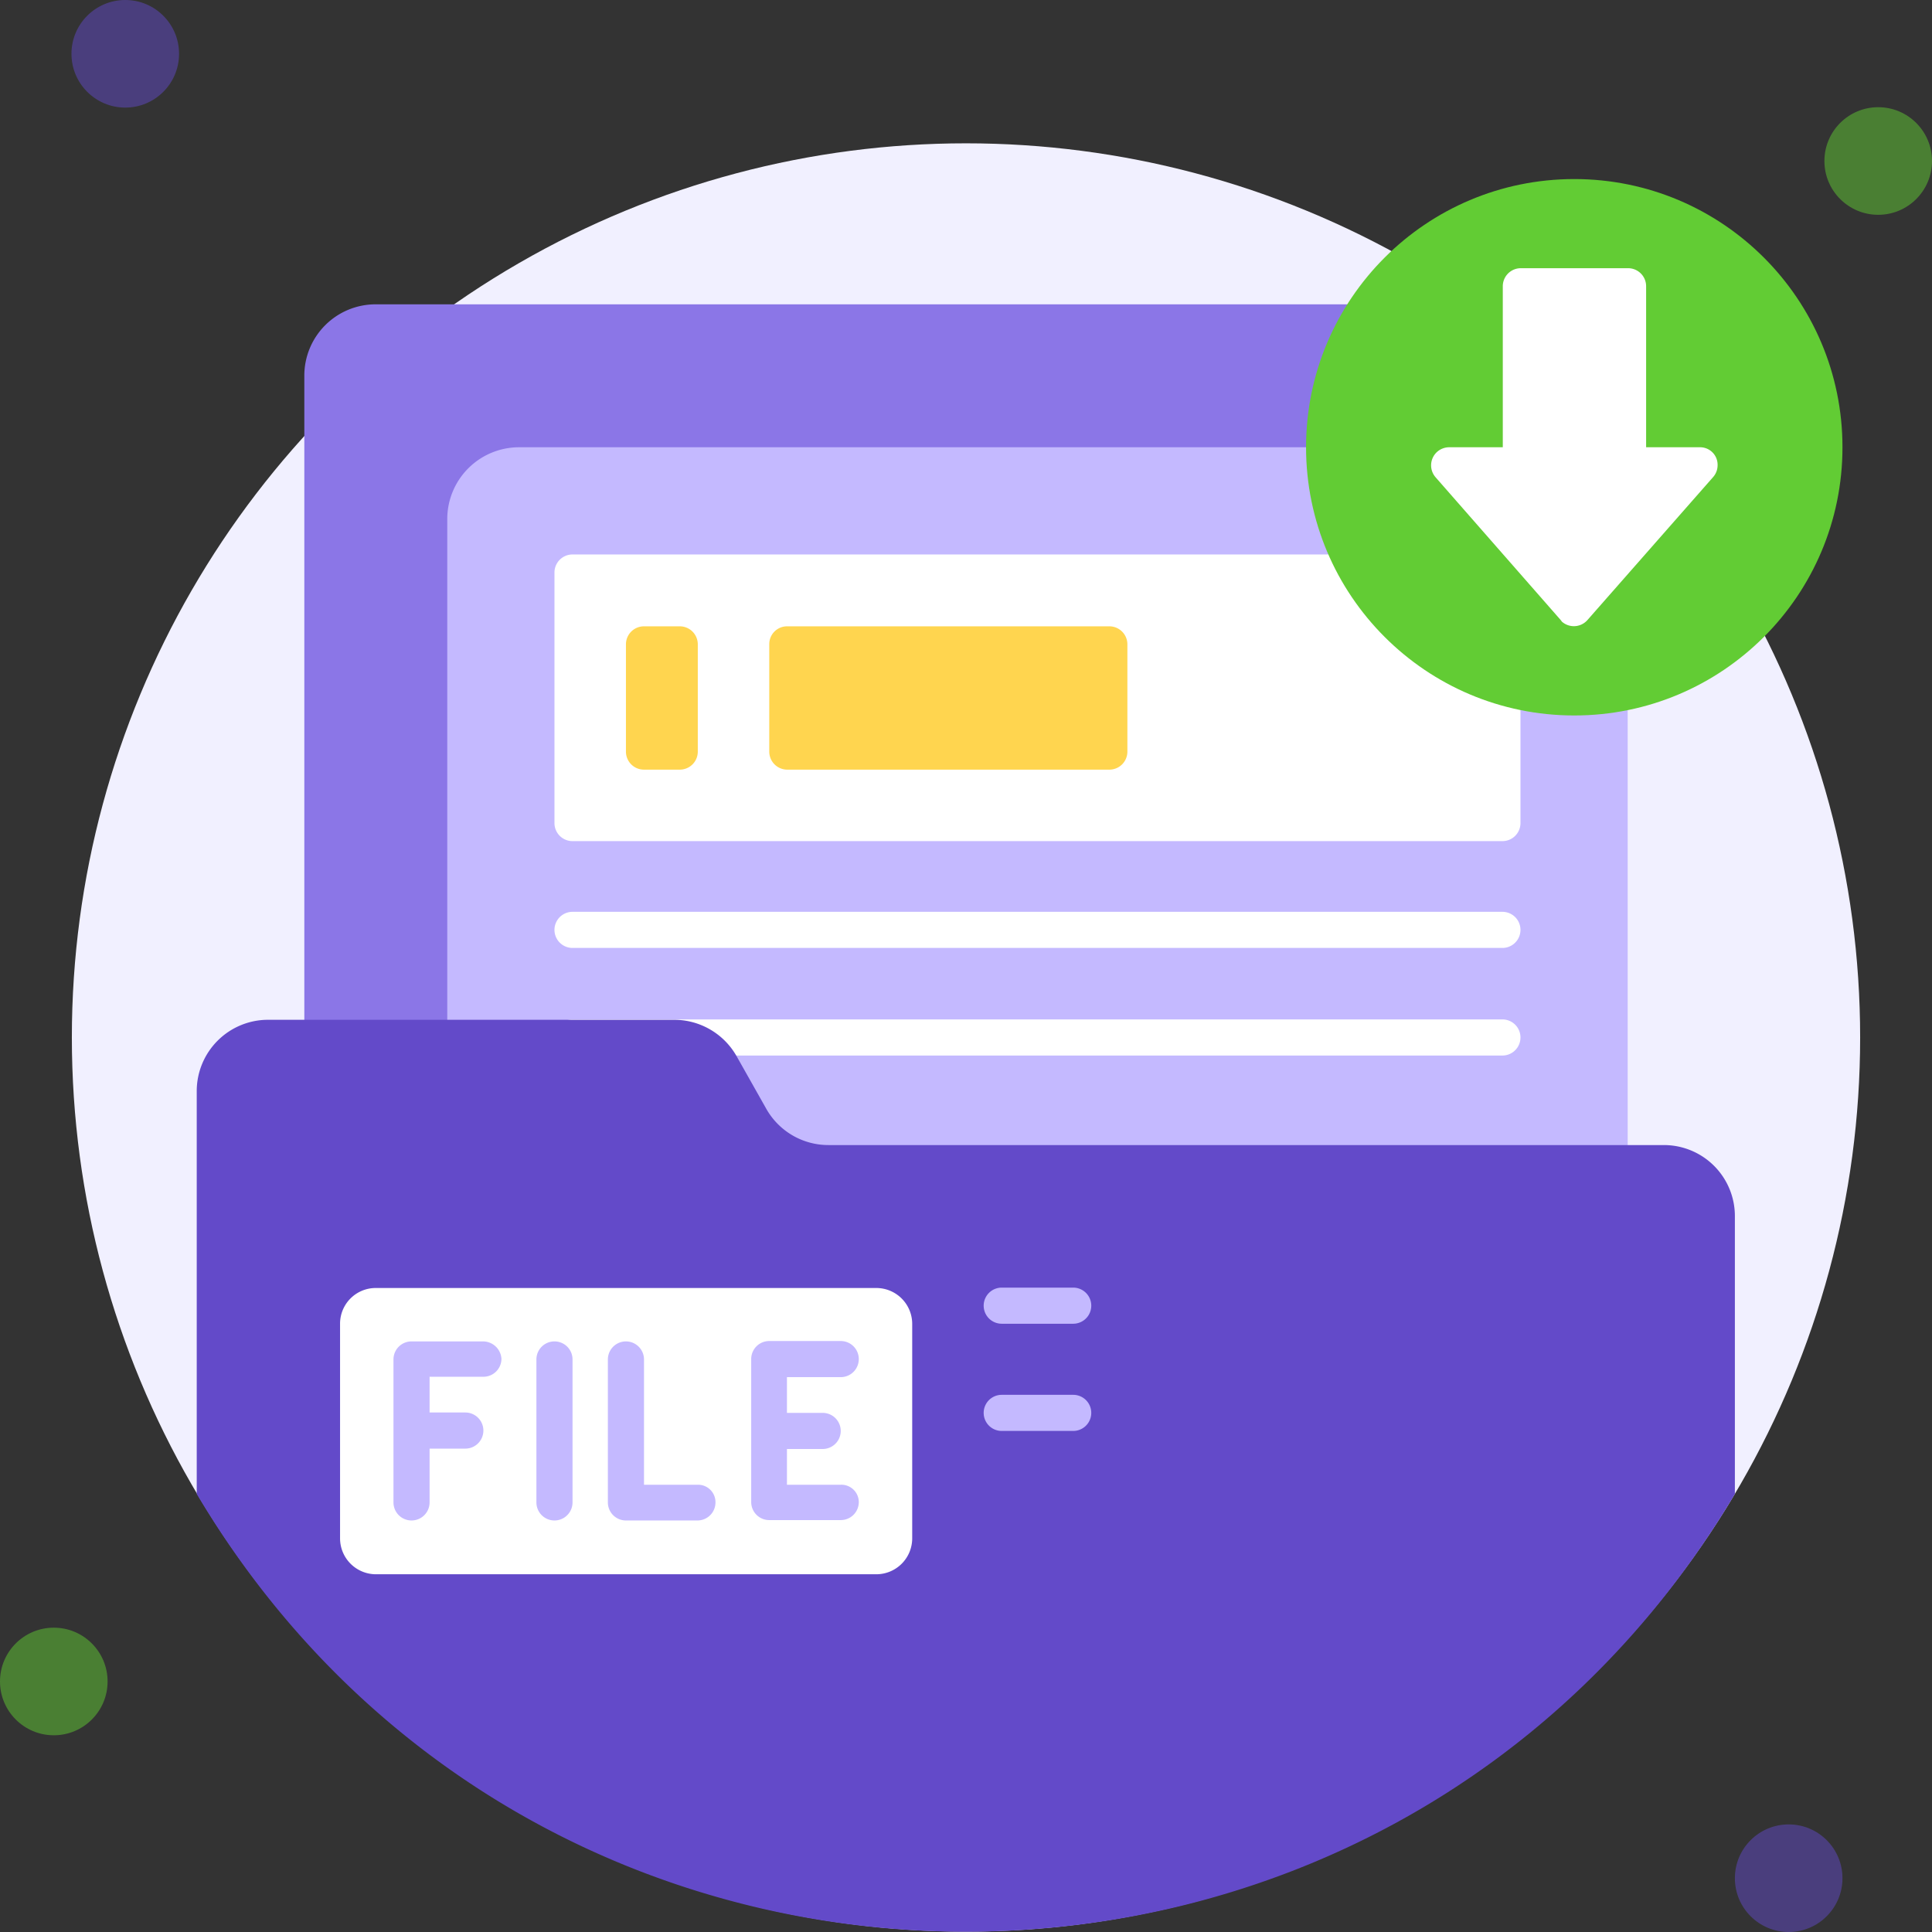<svg id="图层_1" data-name="图层 1" xmlns="http://www.w3.org/2000/svg" viewBox="0 0 502.8 502.8"><rect x="0" y="0" width="502.8" height="502.8" fill="#333333" stroke="none"/><defs><style>.cls-1{fill:#f1f0ff;}.cls-2{fill:#8b76e7;}.cls-3{fill:#c4b9ff;}.cls-4{fill:#fff;}.cls-5,.cls-7{fill:#634ac9;}.cls-5,.cls-6{isolation:isolate;opacity:0.5;}.cls-6,.cls-8{fill:#62cc34;}.cls-9{fill:#ffd54f;}</style></defs><circle class="cls-1" cx="251.4" cy="270" r="232.7"/><path class="cls-2" d="M97.8,79.2H386.4V330.5H79.2V97.8A18.56,18.56,0,0,1,97.8,79.2Z"/><path class="cls-3" d="M135,116.4H423.6V367.7H116.4V135A18.69,18.69,0,0,1,135,116.4Z"/><path class="cls-4" d="M391,274.7H149a4.7,4.7,0,0,1,0-9.4H391a4.7,4.7,0,0,1,0,9.4Z"/><path class="cls-4" d="M149,144.3H391a4.69,4.69,0,0,1,4.7,4.7v65.2a4.69,4.69,0,0,1-4.7,4.7H149a4.69,4.69,0,0,1-4.7-4.7V149A4.69,4.69,0,0,1,149,144.3Z"/><circle class="cls-5" cx="32.6" cy="14" r="14"/><circle class="cls-6" cx="488.8" cy="41.9" r="14"/><circle class="cls-5" cx="465.5" cy="488.8" r="14"/><circle class="cls-6" cx="14" cy="437.6" r="14"/><path class="cls-7" d="M451.5,316.6v72.2c-90.2,151.9-310.1,151.9-400.3,0V284a18.56,18.56,0,0,1,18.6-18.6H175.4a18.68,18.68,0,0,1,16.2,9.3l7.9,14a18.56,18.56,0,0,0,16.2,9.3H433A18.48,18.48,0,0,1,451.5,316.6Z"/><circle class="cls-8" cx="409.7" cy="116.4" r="69.8"/><path class="cls-4" d="M391,246.7H149a4.7,4.7,0,0,1,0-9.4H391a4.7,4.7,0,0,1,0,9.4Z"/><path class="cls-4" d="M97.8,335.2H228.1a9.35,9.35,0,0,1,9.3,9.3v55.9a9.35,9.35,0,0,1-9.3,9.3H97.8a9.35,9.35,0,0,1-9.3-9.3V344.5A9.28,9.28,0,0,1,97.8,335.2Z"/><path class="cls-3" d="M279.3,344.5H260.7a4.7,4.7,0,0,1,0-9.4h18.6a4.7,4.7,0,0,1,0,9.4Z"/><path class="cls-3" d="M279.3,372.4H260.7a4.7,4.7,0,0,1,0-9.4h18.6a4.7,4.7,0,0,1,0,9.4Z"/><path class="cls-3" d="M125.7,349.1H107.1a4.69,4.69,0,0,0-4.7,4.7V391a4.7,4.7,0,0,0,9.4,0V377h9.3a4.7,4.7,0,1,0,0-9.4h-9.3v-9.3h14a4.69,4.69,0,0,0,4.7-4.7A4.82,4.82,0,0,0,125.7,349.1Z"/><path class="cls-3" d="M144.3,349.1a4.69,4.69,0,0,0-4.7,4.7V391a4.7,4.7,0,1,0,9.4,0V353.8A4.69,4.69,0,0,0,144.3,349.1Z"/><path class="cls-3" d="M181.6,386.4h-14V353.8a4.7,4.7,0,1,0-9.4,0V391a4.69,4.69,0,0,0,4.7,4.7h18.6a4.69,4.69,0,0,0,4.7-4.7A4.53,4.53,0,0,0,181.6,386.4Z"/><path class="cls-3" d="M218.8,386.4h-14v-9.3h9.3a4.7,4.7,0,0,0,0-9.4h-9.3v-9.3h14a4.7,4.7,0,0,0,0-9.4H200.2a4.69,4.69,0,0,0-4.7,4.7v37.2a4.69,4.69,0,0,0,4.7,4.7h18.6a4.69,4.69,0,0,0,4.7-4.7A4.53,4.53,0,0,0,218.8,386.4Z"/><path class="cls-4" d="M406.2,161.4l-32.6-37.2a4.72,4.72,0,0,1,.4-6.6,4.77,4.77,0,0,1,3.1-1.2h14V74.5a4.69,4.69,0,0,1,4.7-4.7h27.9a4.69,4.69,0,0,1,4.7,4.7v41.9h14a4.55,4.55,0,0,1,4.6,4.7,4.65,4.65,0,0,1-1.2,3.1l-32.7,37.2a4.71,4.71,0,0,1-6.6.4C406.4,161.7,406.3,161.5,406.2,161.4Z"/><path class="cls-9" d="M167.6,163h9.3a4.69,4.69,0,0,1,4.7,4.7v27.9a4.69,4.69,0,0,1-4.7,4.7h-9.3a4.69,4.69,0,0,1-4.7-4.7V167.7A4.69,4.69,0,0,1,167.6,163Z"/><path class="cls-9" d="M204.9,163h83.8a4.69,4.69,0,0,1,4.7,4.7v27.9a4.69,4.69,0,0,1-4.7,4.7H204.9a4.69,4.69,0,0,1-4.7-4.7V167.7A4.63,4.63,0,0,1,204.9,163Z"/></svg>